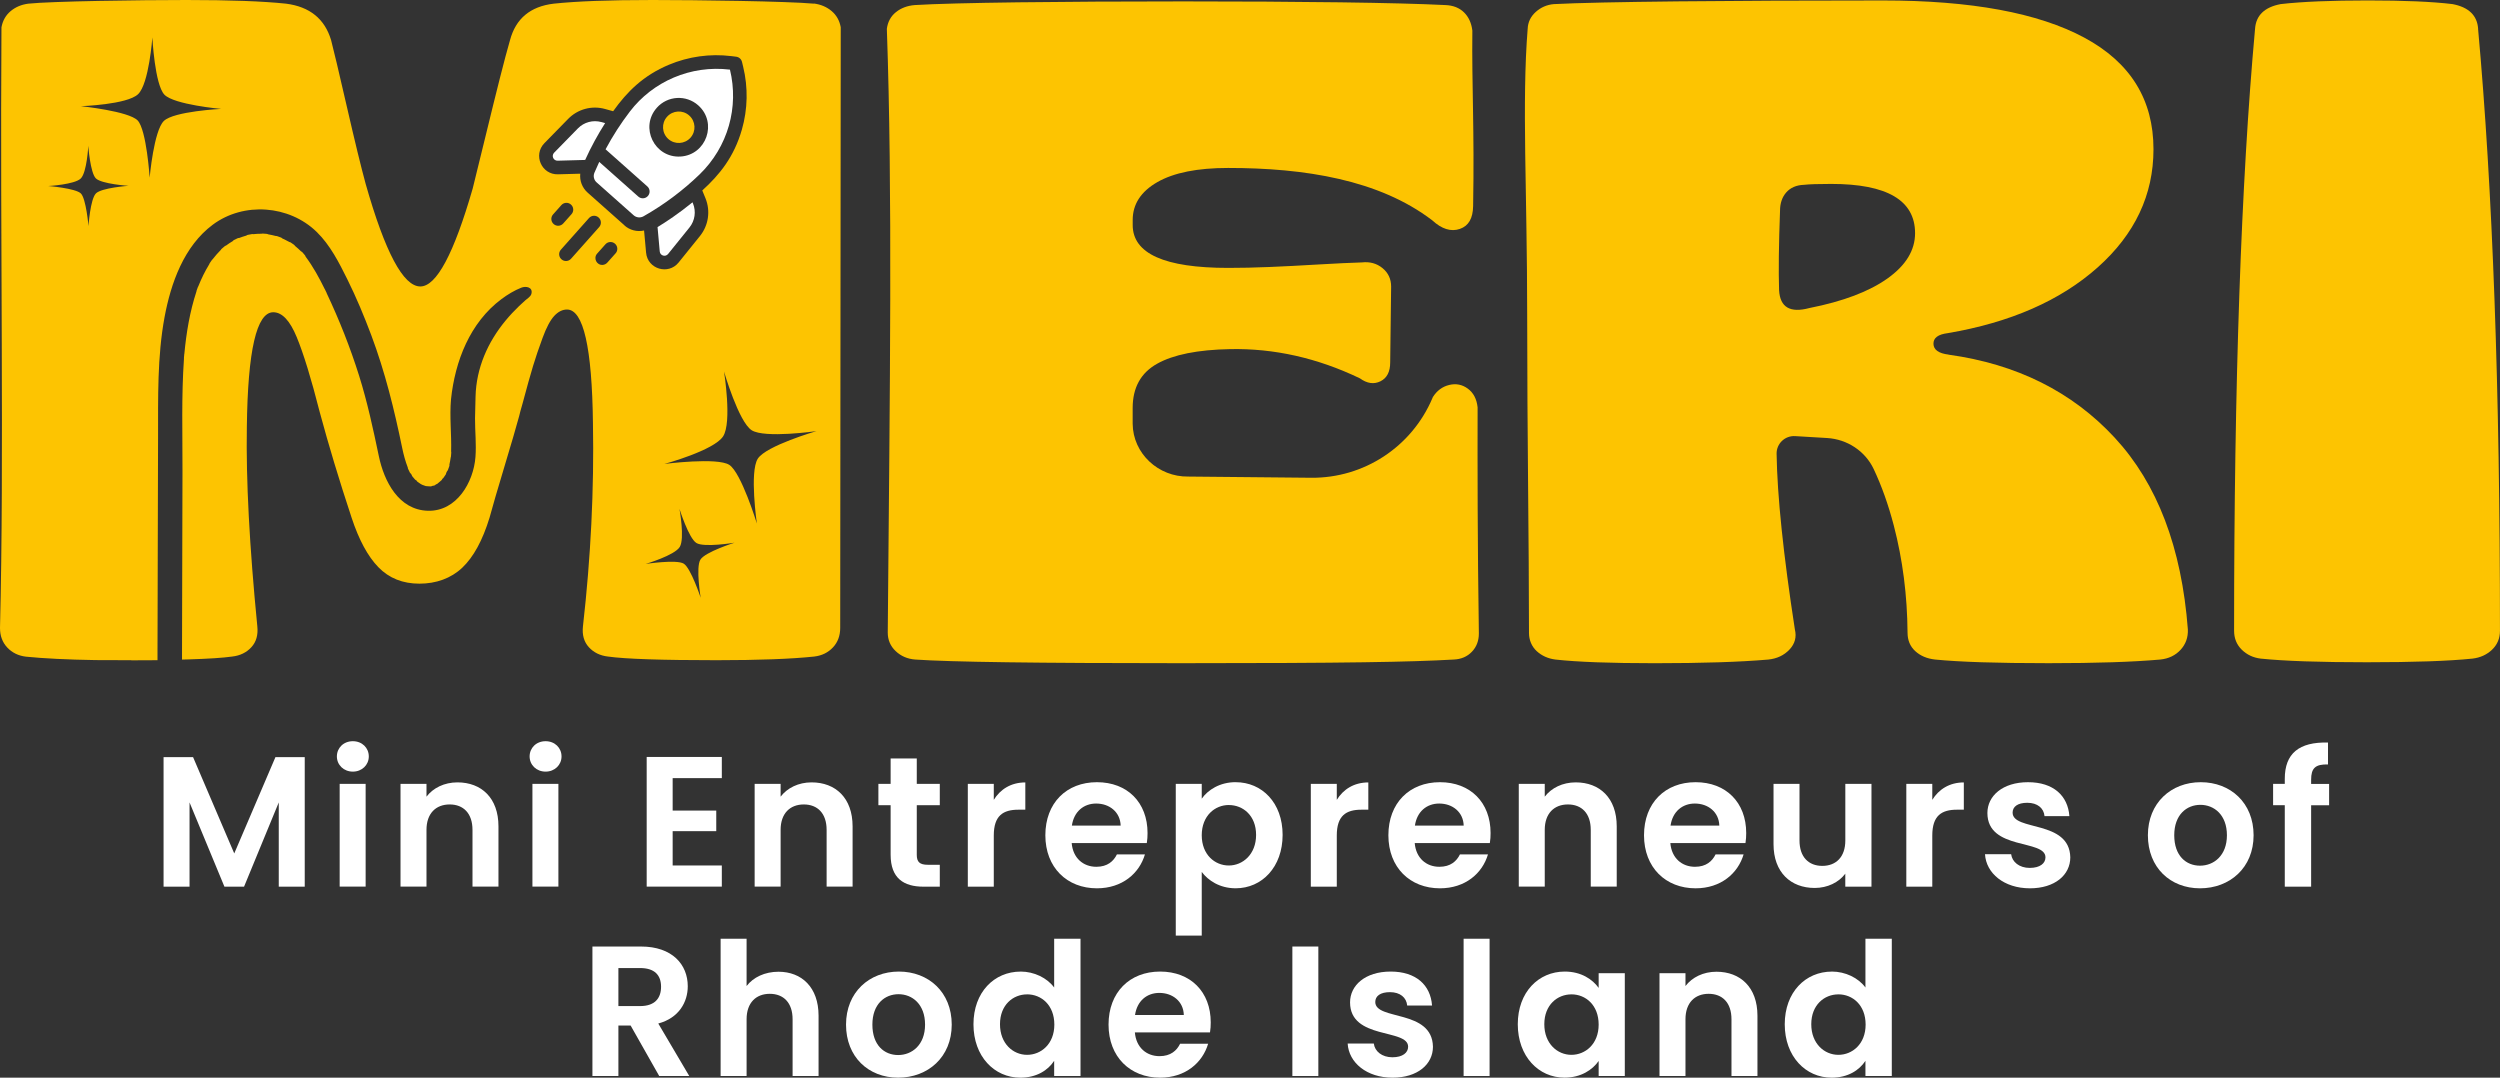 <?xml version="1.0" encoding="UTF-8"?>
<svg id="Layer_2" data-name="Layer 2" xmlns="http://www.w3.org/2000/svg" viewBox="0 0 853.78 368.04">
  <rect x="0" y="0" width="853.78" height="368.04" fill="#333333" stroke="none"/>
  <defs>
    <style>
      .cls-1 {
        fill: #fdc401;
      }

      .cls-1, .cls-2 {
        stroke-width: 0px;
      }

      .cls-2 {
        fill: #fff;
      }
    </style>
  </defs>
  <g id="Layer_1-2" data-name="Layer 1">
    <g>
      <g>
        <path class="cls-1" d="M504.61,139.03c-.32-2.81-1.43-4.91-3.34-6.31-1.91-1.4-4.03-1.82-6.36-1.25-2.33.57-4.19,1.95-5.57,4.13l-.18.43c-7.06,16.59-23.38,27.31-41.4,27.13l-41.96-.41c-10.18.16-18.88-7.85-18.98-18.03,0-.08,0-.16,0-.24v-5.14c0-6.96,2.78-12,8.35-15.12,5.57-3.12,13.86-4.78,24.89-4.99,15.05-.31,29.85,3.01,44.37,9.98,2.44,1.77,4.77,2.1,7,1.01,2.23-1.09,3.34-3.25,3.34-6.47l.32-25.87c0-2.6-.98-4.7-2.94-6.31-1.96-1.61-4.32-2.26-7.08-1.95-3.71.11-8.64.34-14.79.7-6.15.37-11.72.65-16.7.86-4.98.21-9.7.31-14.15.31-21.74,0-32.6-4.88-32.6-14.65v-1.71c0-5.4,2.81-9.72,8.43-12.94,5.62-3.22,13.68-4.83,24.17-4.83,26.18,0,51.54,4.04,69.67,17.86,3.28,3.02,6.44,4,9.46,2.96,3.02-1.04,4.46-3.64,4.53-7.79.47-26.12-.47-40.8-.26-59.94-.32-2.6-1.27-4.68-2.86-6.23-1.59-1.56-3.71-2.39-6.36-2.49-16.54-.83-49.79-1.25-89.45-1.25-41.77,0-78.18.42-91.75,1.25-2.55.21-4.69,1.01-6.44,2.42-1.75,1.4-2.78,3.3-3.1,5.69,1.95,55.82,1.05,120.9.31,206.21,0,2.49.9,4.6,2.7,6.31,1.8,1.71,4.03,2.68,6.68,2.88,11.77.83,41.99,1.25,90.65,1.25,56.83,0,78.72-.42,93.25-1.25,2.54-.1,4.61-.99,6.2-2.65,1.59-1.66,2.39-3.74,2.39-6.24-.47-31.64-.47-56.31-.43-77.31Z"/>
        <path class="cls-1" d="M665.47,121.1c-3.39-.41-5.12-1.64-5.17-3.66-.05-2.03,1.56-3.25,4.85-3.66,21.42-3.64,38.49-11.12,51.21-22.44,12.72-11.32,19.08-24.78,19.08-40.37,0-16.94-7.87-29.64-23.62-38.11-15.74-8.47-38.67-12.7-68.78-12.7-53.12,0-96.51.42-112.42,1.25-2.33.21-4.37,1.09-6.12,2.65-1.75,1.56-2.68,3.48-2.78,5.77-2.02,24.94-.17,55.82-.17,97.56s.62,77.28.62,108.85c0,2.31.92,4.55,2.62,6.12,1.75,1.61,3.9,2.57,6.44,2.89,7.53.83,18.82,1.25,33.87,1.25,16.22,0,29.15-.42,38.8-1.25,2.97-.31,5.38-1.45,7.24-3.43,1.85-1.97,2.47-4.26,1.83-6.86-3.94-25.59-6.02-45.59-6.24-60-.05-3.47,2.87-6.23,6.33-6.02l10.91.65c6.83.41,13,4.42,15.92,10.6,2.72,5.75,5.01,12.19,6.87,19.31,3.02,11.59,4.59,23.77,4.69,36.55,0,2.6.87,4.7,2.62,6.31,1.75,1.61,4,2.57,6.76,2.88,8.37.83,21.31,1.25,38.8,1.25,16.11,0,28.84-.42,38.17-1.25,2.86-.31,5.17-1.43,6.92-3.35,1.75-1.92,2.57-4.23,2.46-6.94-2.12-27.95-10.44-49.77-24.97-65.46-14.53-15.69-33.45-25.15-56.78-28.37ZM644.64,95.07c-6.26,4.47-15.16,7.85-26.72,10.13-6.58,1.77-10.02-.26-10.34-6.08-.21-6.44-.11-15.48.32-27.12,0-2.6.72-4.7,2.15-6.31,1.43-1.61,3.42-2.47,5.96-2.57,1.91-.21,5.03-.31,9.38-.31,19.08,0,28.63,5.61,28.63,16.83,0,5.82-3.13,10.96-9.38,15.43Z"/>
        <path class="cls-1" d="M846.31,9.82c-.32-4.57-3.24-7.38-8.75-8.42-6.89-.83-16.54-1.25-28.94-1.25s-22.53.42-29.74,1.25c-5.51,1.04-8.43,3.85-8.75,8.42-4.77,52.48-7.16,121.01-7.16,205.59,0,2.6.87,4.75,2.62,6.47,1.75,1.71,3.9,2.73,6.44,3.04,8.06.83,20.14,1.25,36.26,1.25s28.04-.42,36.1-1.25c2.65-.31,4.88-1.33,6.68-3.04,1.8-1.72,2.7-3.87,2.7-6.47,0-82.3-2.49-150.83-7.48-205.59Z"/>
        <path class="cls-2" d="M205.39,41.69c-2.87-.8-5.94.03-8.02,2.15l-8.13,8.31c-1.01,1.04-.25,2.77,1.19,2.73l9.41-.26c2.03-4.48,4.34-8.69,6.82-12.58l-1.28-.36Z"/>
        <path class="cls-2" d="M236.5,69.09c-4.54,3.72-9.13,6.77-11.94,8.46l.75,8.33c.13,1.44,1.94,1.99,2.85.86l7.3-9.05c1.87-2.32,2.33-5.46,1.2-8.22l-.16-.38Z"/>
        <path class="cls-1" d="M227.79,39.89c-1.97,2.21-1.77,5.61.45,7.58,2.21,1.97,5.61,1.77,7.58-.45,1.97-2.21,1.77-5.61-.45-7.58-2.21-1.97-5.61-1.77-7.58.45Z"/>
        <path class="cls-2" d="M249.28,23.78c-13.42-1.63-26.34,4.07-34.16,14.3-3.12,4.08-5.86,8.33-8.31,12.91l14.26,12.67c.96.85,1.05,2.32.19,3.28-.85.96-2.32,1.05-3.28.19l-13.33-11.84c-.58,1.22-1.13,2.46-1.65,3.7-.48,1.15-.18,2.47.76,3.3,12.74,11.32,12.64,11.22,12.63,11.22.93.83,2.28.97,3.37.36,6.96-3.94,13.4-8.75,19.14-14.29,9.77-9.46,13.49-23.03,10.39-35.81ZM224.31,36.8c3.67-4.13,10.01-4.5,14.14-.83,6.67,5.92,2.8,16.96-6.06,17.49-8.87.52-14-9.99-8.08-16.65Z"/>
        <path class="cls-1" d="M277.94,1.25c-9.12-.83-40.15-1.25-55.08-1.25s-25.87.42-33.75,1.25c-7.98.94-12.96,5.09-14.93,12.44-.93,3.22-2.1,7.6-3.5,13.14-1.4,5.55-3.04,12.16-4.9,19.83-1.87,7.67-3.32,13.58-4.35,17.73-6.43,22.29-12.39,33.44-17.88,33.44-5.81,0-12.03-11.66-18.66-34.99-1.56-5.7-3.71-14.54-6.46-26.52-2.75-11.98-4.54-19.52-5.36-22.63-2.18-7.26-7.31-11.41-15.4-12.44-7.88-.83-19.23-1.25-34.06-1.25C47.75,0,17.56.42,9.68,1.25c-2.39.31-4.41,1.17-6.07,2.57S.92,7.05.5,9.33c-.5,74.33.95,146.76-.5,205.13,0,2.7.83,4.92,2.49,6.69,1.66,1.76,3.78,2.8,6.38,3.11,6.14.62,14.06,1.01,23.76,1.17l12.19.04s.02.02.03.04c2.38,0,4.63-.02,6.79-.03.37,0,.73,0,1.1-.01.35,0,.71,0,1.05-.01,0-1.25,0-2.49,0-3.74,0-3.48.02-6.96.03-10.43.02-6.92.04-13.84.05-20.77.04-13.66.07-27.32.11-40.98.04-13.75-.3-27.62,2.21-41.2,2.15-11.62,6.63-24.28,16.47-31.6,10.56-7.86,26.08-6.71,35.49,2.46,4.61,4.49,7.63,10.47,10.46,16.17,3.09,6.22,5.76,12.64,8.2,19.14,4.7,12.54,7.84,25.36,10.54,38.45.47,2.3,1.08,4.55,1.92,6.72,0,.15.03.31.11.47.2.41.39.82.59,1.22.09.19.22.31.36.4.09.15.19.29.28.44.03.17.1.35.24.51.29.34.58.68.87,1.02.14.16.29.24.44.29.03.03.07.07.1.1.08.16.18.31.36.43l1.1.76s.1.04.14.06c.08.06.16.12.27.16.33.12.66.24.99.36.03.01.06.02.09.03.07.02.13.05.2.07.05.02.08,0,.13.02.01,0,.02,0,.03,0,.02,0,.04,0,.06,0,.09.01.18.03.26.02.16.01.32.03.48.04.04,0,.08,0,.12,0,.16.01.32.03.48.04.27.02.47-.06.63-.17.06,0,.13-.03.2-.04.14-.03.28-.05.43-.08.28-.05.45-.19.57-.35l.48-.23c.17-.08.29-.18.37-.3.02-.02.05-.02.07-.04.34-.29.68-.58,1.02-.87.18-.16.26-.33.31-.5,0,0,0,0,.01-.01.14-.08.27-.18.38-.34l.76-1.1c.13-.18.17-.36.17-.53.11-.22.23-.44.33-.66.12-.11.22-.25.29-.43.15-.43.31-.85.46-1.28.07-.2.07-.38.03-.54.18-.79.33-1.58.44-2.38.04-.1.08-.19.09-.31.04-.47.08-.93.11-1.4.01-.15-.01-.27-.05-.38.17-5.94-.57-11.87-.04-17.81,1.37-13.01,6.46-26.2,17.25-34.24,2.06-1.54,4.49-3,6.77-3.89,1.55-.61,4.02-.21,3.44,2.09-.24.95-1.37,1.61-2.08,2.23-.74.65-1.47,1.33-2.18,2.01-1.6,1.54-3.13,3.17-4.55,4.89-6.13,7.4-10.02,16.25-10.27,25.94,0,0,0,0,0,.01-.01,2.49-.17,4.98-.18,7.47-.01,4.39.48,8.79.15,13.19-.66,8.64-6.42,18.62-16.24,18.36-10.01-.27-14.97-10.1-16.75-18.62-1.94-9.27-3.91-18.45-6.75-27.51-3.03-9.63-6.75-19.02-11.06-28.15-.02-.05-.01-.1-.04-.15-.2-.41-.4-.82-.59-1.22-.01-.03-.03-.04-.05-.06-1.9-3.86-3.95-7.64-6.53-11.08-.04-.16-.1-.32-.23-.47-.29-.34-.58-.68-.87-1.02-.13-.15-.28-.24-.43-.29-.67-.66-1.37-1.29-2.1-1.89-.08-.14-.18-.28-.34-.39-.37-.25-.73-.51-1.1-.76-.17-.12-.34-.16-.5-.17-.78-.45-1.58-.86-2.4-1.23-.11-.12-.25-.23-.43-.3-.43-.15-.85-.31-1.28-.46-.17-.06-.32-.07-.46-.06-.88-.23-1.76-.42-2.66-.58-.13-.08-.28-.13-.46-.15-.47-.04-.94-.08-1.4-.11-.18-.01-.33.01-.46.06-.93,0-1.85.05-2.77.15-.15-.04-.31-.05-.48-.02-.46.09-.92.17-1.38.26-.21.04-.36.13-.48.24-.84.24-1.66.51-2.47.82-.17,0-.35.01-.53.1-.41.2-.82.39-1.22.59-.19.09-.31.22-.39.35-.81.48-1.59,1-2.35,1.56-.16.04-.31.11-.45.23-.34.29-.68.58-1.02.87-.13.11-.22.23-.27.35-1.02,1.02-1.96,2.11-2.85,3.25-.07.06-.15.12-.21.21l-.76,1.1c-.09.13-.14.27-.17.39-1.47,2.39-2.69,4.91-3.73,7.52-.04.07-.1.13-.13.21-.15.43-.31.85-.46,1.28-.03.08-.02.16-.03.23-2.27,6.91-3.46,14.08-4.14,21.31,0,.03-.02.06-.03.09-.04.47-.08.93-.12,1.4,0,.05.01.08.02.13-.9,12.85-.48,25.82-.51,38.69-.04,13.88-.07,27.77-.11,41.65-.02,6.82-.04,13.64-.05,20.46,0,.67,0,1.35,0,2.02.36,0,.7-.02,1.05-.03.38-.01.78-.02,1.15-.03,6.79-.21,11.77-.53,14.96-.98,2.69-.31,4.87-1.38,6.53-3.19s2.33-4.17,2.03-7.08c-2.7-27.47-3.89-50.18-3.58-68.12.31-26.13,3.32-39.19,9.02-39.19,3.01,0,5.68,2.83,8.01,8.48,2.33,5.65,4.95,14.18,7.85,25.58,3.01,11.2,6.64,23.23,10.89,36.08,2.49,7.57,5.54,13.22,9.17,16.95,3.63,3.73,8.3,5.6,14,5.6s10.78-1.81,14.62-5.44c3.84-3.63,6.95-9.33,9.33-17.11,1.04-3.84,2.72-9.62,5.05-17.34,2.33-7.72,4.02-13.5,5.06-17.34.21-.93.57-2.28,1.09-4.04,1.55-5.81,2.77-10.16,3.65-13.06.88-2.9,1.97-6.12,3.27-9.64,1.29-3.52,2.62-6.01,3.97-7.47,1.35-1.45,2.8-2.18,4.36-2.18,5.6,0,8.55,12.96,8.86,38.88.41,22.5-.73,45.62-3.42,69.36-.31,2.91.36,5.26,2.02,7.08,1.66,1.81,3.84,2.88,6.53,3.19,5.91.83,18.25,1.25,37.01,1.25,14.41,0,25.56-.42,33.44-1.25,2.59-.31,4.72-1.35,6.37-3.11,1.66-1.76,2.49-3.99,2.49-6.69.07-57.44.07-114.05.18-205.13-.42-2.28-1.46-4.12-3.12-5.52-1.66-1.4-3.68-2.26-6.06-2.57ZM32.76,66.06c-1.93,1.93-2.54,11.14-2.54,11.14,0,0-.81-9.35-2.6-11.13s-11.14-2.54-11.14-2.54c0,0,9.03-.5,11.12-2.59,2.09-2.1,2.55-11.14,2.55-11.14,0,0,.66,9.21,2.59,11.12,1.93,1.92,11.14,2.54,11.14,2.54,0,0-9.2.66-11.13,2.6ZM55.97,41.3c-3.45,3.31-4.86,19.37-4.86,19.37,0,0-1.06-16.37-4.11-19.54-3.05-3.17-19.37-4.87-19.37-4.87,0,0,15.82-.52,19.54-4.11,3.73-3.59,4.86-19.37,4.86-19.37,0,0,.82,16.11,4.12,19.55,3.3,3.43,19.36,4.86,19.36,4.86,0,0-16.1.8-19.54,4.11ZM189.07,76.51c-.96-.85-1.05-2.32-.19-3.28l2.83-3.18c.85-.96,2.32-1.05,3.28-.19.96.85,1.05,2.32.19,3.28l-2.83,3.18c-.85.96-2.32,1.05-3.28.19ZM195.02,88.36c-.85.96-2.32,1.05-3.28.19-.96-.85-1.05-2.32-.19-3.28l9.6-10.8c.85-.96,2.32-1.05,3.28-.19.96.85,1.05,2.32.19,3.28l-9.6,10.8ZM210.23,86.51l-2.83,3.18c-.43.48-1.01.74-1.6.78-2.05.12-3.25-2.31-1.87-3.86l2.83-3.18c.85-.96,2.32-1.05,3.28-.19.96.85,1.05,2.32.19,3.28ZM213.3,76.99l-12.63-11.22c-1.86-1.65-2.75-4.07-2.5-6.45l-7.61.21c-5.61.16-8.57-6.61-4.65-10.62l8.13-8.31c3.27-3.34,8.09-4.64,12.59-3.38l2.77.77c4.77-6.7,10.31-12.21,19.03-15.87,6.71-2.82,14.07-3.84,21.29-2.96l1.7.21c.96.12,1.75.82,1.98,1.76l.4,1.66c1.72,7.07,1.57,14.5-.44,21.49-2.68,9.32-7.59,15.39-13.52,20.77l1.09,2.66c1.77,4.32,1.05,9.26-1.88,12.9l-7.3,9.05c-3.51,4.35-10.59,2.24-11.1-3.36l-.69-7.58c-2.42.55-4.9-.13-6.7-1.72ZM239.19,191.13c-1.63,2.65.1,13.01.1,13.01,0,0-3.35-10.15-5.79-11.65-2.44-1.5-13,.1-13,.1,0,0,9.88-2.92,11.64-5.79,1.77-2.88-.09-13.01-.09-13.01,0,0,3.15,10.03,5.78,11.65,2.64,1.62,13.01-.1,13.01-.1,0,0-10.02,3.14-11.65,5.79ZM258.79,156.66c-2.87,4.46-.31,22.14-.31,22.14,0,0-5.32-17.4-9.42-20.04-4.1-2.65-22.15-.32-22.15-.32,0,0,16.93-4.6,20.04-9.42,3.11-4.82.31-22.14.31-22.14,0,0,4.99,17.18,9.43,20.04,4.43,2.86,22.14.31,22.14.31,0,0-17.17,4.97-20.04,9.42Z"/>
      </g>
      <g>
        <path class="cls-2" d="M55.87,258.58h10.07l14.06,32.88,14.06-32.88h10.01v44.22h-8.87v-28.76l-11.85,28.76h-6.71l-11.91-28.76v28.76h-8.87v-44.22Z"/>
        <path class="cls-2" d="M115.05,258.33c0-2.91,2.28-5.2,5.45-5.2s5.45,2.28,5.45,5.2-2.34,5.19-5.45,5.19-5.45-2.28-5.45-5.19ZM116,267.7h8.87v35.09h-8.87v-35.09Z"/>
        <path class="cls-2" d="M161.36,283.41c0-5.64-3.1-8.68-7.79-8.68s-7.92,3.04-7.92,8.68v19.38h-8.87v-35.09h8.87v4.37c2.28-2.98,6.08-4.88,10.58-4.88,8.17,0,14,5.32,14,15.01v20.59h-8.87v-19.38Z"/>
        <path class="cls-2" d="M180.87,258.33c0-2.91,2.28-5.2,5.45-5.2s5.45,2.28,5.45,5.2-2.34,5.19-5.45,5.19-5.45-2.28-5.45-5.19ZM181.83,267.7h8.87v35.09h-8.87v-35.09Z"/>
        <path class="cls-2" d="M246.51,265.74h-16.79v11.08h14.89v7.03h-14.89v11.72h16.79v7.22h-25.66v-44.28h25.66v7.22Z"/>
        <path class="cls-2" d="M282.3,283.41c0-5.64-3.1-8.68-7.79-8.68s-7.92,3.04-7.92,8.68v19.38h-8.87v-35.09h8.87v4.37c2.28-2.98,6.08-4.88,10.58-4.88,8.17,0,14,5.32,14,15.01v20.59h-8.87v-19.38Z"/>
        <path class="cls-2" d="M304.16,274.99h-4.18v-7.28h4.18v-8.68h8.93v8.68h7.86v7.28h-7.86v16.98c0,2.34.95,3.36,3.74,3.36h4.12v7.48h-5.58c-6.71,0-11.21-2.85-11.21-10.9v-16.91Z"/>
        <path class="cls-2" d="M339.39,302.8h-8.87v-35.09h8.87v5.45c2.22-3.61,5.89-5.95,10.77-5.95v9.31h-2.34c-5.26,0-8.43,2.03-8.43,8.81v17.48Z"/>
        <path class="cls-2" d="M374.61,303.37c-10.2,0-17.61-7.09-17.61-18.12s7.22-18.12,17.61-18.12,17.29,6.91,17.29,17.36c0,1.14-.06,2.28-.25,3.42h-25.66c.44,5.19,3.99,8.11,8.42,8.11,3.8,0,5.89-1.9,7.03-4.24h9.57c-1.9,6.46-7.73,11.59-16.41,11.59ZM366.06,281.96h16.66c-.13-4.62-3.8-7.54-8.36-7.54-4.24,0-7.6,2.72-8.3,7.54Z"/>
        <path class="cls-2" d="M422,267.13c9,0,16.03,7.03,16.03,17.99s-7.03,18.24-16.03,18.24c-5.51,0-9.44-2.72-11.59-5.58v21.73h-8.87v-51.82h8.87v5.07c2.09-2.98,6.14-5.64,11.59-5.64ZM419.66,274.92c-4.75,0-9.25,3.67-9.25,10.33s4.5,10.33,9.25,10.33,9.31-3.8,9.31-10.45-4.5-10.2-9.31-10.2Z"/>
        <path class="cls-2" d="M456.53,302.8h-8.87v-35.09h8.87v5.45c2.22-3.61,5.89-5.95,10.77-5.95v9.31h-2.34c-5.26,0-8.43,2.03-8.43,8.81v17.48Z"/>
        <path class="cls-2" d="M491.76,303.37c-10.2,0-17.61-7.09-17.61-18.12s7.22-18.12,17.61-18.12,17.29,6.91,17.29,17.36c0,1.14-.06,2.28-.25,3.42h-25.66c.44,5.19,3.99,8.11,8.42,8.11,3.8,0,5.89-1.9,7.03-4.24h9.57c-1.9,6.46-7.73,11.59-16.41,11.59ZM483.21,281.96h16.66c-.13-4.62-3.8-7.54-8.36-7.54-4.24,0-7.6,2.72-8.3,7.54Z"/>
        <path class="cls-2" d="M543.26,283.41c0-5.64-3.1-8.68-7.79-8.68s-7.92,3.04-7.92,8.68v19.38h-8.87v-35.09h8.87v4.37c2.28-2.98,6.08-4.88,10.58-4.88,8.17,0,14,5.32,14,15.01v20.59h-8.87v-19.38Z"/>
        <path class="cls-2" d="M579.06,303.37c-10.2,0-17.61-7.09-17.61-18.12s7.22-18.12,17.61-18.12,17.29,6.91,17.29,17.36c0,1.14-.06,2.28-.25,3.42h-25.66c.44,5.19,3.99,8.11,8.42,8.11,3.8,0,5.89-1.9,7.03-4.24h9.57c-1.9,6.46-7.73,11.59-16.41,11.59ZM570.51,281.96h16.66c-.13-4.62-3.8-7.54-8.36-7.54-4.24,0-7.6,2.72-8.3,7.54Z"/>
        <path class="cls-2" d="M639.12,302.8h-8.93v-4.43c-2.22,2.98-6.08,4.88-10.45,4.88-8.17,0-14.06-5.32-14.06-14.95v-20.59h8.87v19.32c0,5.64,3.1,8.68,7.79,8.68s7.86-3.04,7.86-8.68v-19.32h8.93v35.09Z"/>
        <path class="cls-2" d="M659.9,302.8h-8.87v-35.09h8.87v5.45c2.22-3.61,5.89-5.95,10.77-5.95v9.31h-2.34c-5.26,0-8.43,2.03-8.43,8.81v17.48Z"/>
        <path class="cls-2" d="M693.23,303.37c-8.81,0-14.95-5.13-15.33-11.66h8.93c.32,2.66,2.79,4.69,6.34,4.69s5.38-1.58,5.38-3.61c0-6.27-19.83-2.28-19.83-15.14,0-5.83,5.19-10.52,13.87-10.52s13.62,4.62,14.13,11.59h-8.49c-.25-2.72-2.41-4.56-5.89-4.56-3.29,0-5.01,1.33-5.01,3.36,0,6.4,19.45,2.41,19.7,15.27,0,6.02-5.26,10.58-13.81,10.58Z"/>
        <path class="cls-2" d="M751.33,303.37c-10.14,0-17.8-7.09-17.8-18.12s7.92-18.12,18.05-18.12,18.05,7.03,18.05,18.12-8.11,18.12-18.31,18.12ZM751.33,295.64c4.69,0,9.19-3.42,9.19-10.39s-4.37-10.39-9.06-10.39-8.93,3.36-8.93,10.39,4.05,10.39,8.81,10.39Z"/>
        <path class="cls-2" d="M780.28,274.99h-3.99v-7.28h3.99v-1.77c0-8.62,4.88-12.61,14.76-12.35v7.48c-4.31-.13-5.76,1.27-5.76,5.19v1.46h6.14v7.28h-6.14v27.81h-9v-27.81Z"/>
        <path class="cls-2" d="M218.92,323.25c10.64,0,15.96,6.14,15.96,13.56,0,5.38-2.98,10.83-10.07,12.73l10.58,17.93h-10.26l-9.76-17.23h-4.18v17.23h-8.87v-44.22h16.6ZM218.6,330.6h-7.41v12.99h7.41c4.94,0,7.16-2.6,7.16-6.59s-2.22-6.4-7.16-6.4Z"/>
        <path class="cls-2" d="M246.1,320.59h8.87v16.15c2.28-2.98,6.21-4.88,10.9-4.88,7.92,0,13.68,5.32,13.68,15.01v20.59h-8.87v-19.38c0-5.64-3.1-8.68-7.79-8.68s-7.92,3.04-7.92,8.68v19.38h-8.87v-46.88Z"/>
        <path class="cls-2" d="M306.73,368.04c-10.14,0-17.8-7.09-17.8-18.12s7.92-18.12,18.05-18.12,18.05,7.03,18.05,18.12-8.11,18.12-18.31,18.12ZM306.73,360.31c4.69,0,9.19-3.42,9.19-10.39s-4.37-10.39-9.06-10.39-8.93,3.36-8.93,10.39,4.05,10.39,8.81,10.39Z"/>
        <path class="cls-2" d="M348.54,331.8c4.62,0,9.06,2.15,11.47,5.45v-16.66h9v46.88h-9v-5.19c-2.09,3.23-6.02,5.76-11.53,5.76-8.93,0-16.03-7.28-16.03-18.24s7.09-17.99,16.09-17.99ZM350.76,339.59c-4.75,0-9.25,3.55-9.25,10.2s4.5,10.45,9.25,10.45,9.31-3.67,9.31-10.33-4.43-10.33-9.31-10.33Z"/>
        <path class="cls-2" d="M396.19,368.04c-10.2,0-17.61-7.09-17.61-18.12s7.22-18.12,17.61-18.12,17.29,6.91,17.29,17.36c0,1.14-.06,2.28-.25,3.42h-25.66c.44,5.19,3.99,8.11,8.42,8.11,3.8,0,5.89-1.9,7.03-4.24h9.57c-1.9,6.46-7.73,11.59-16.41,11.59ZM387.63,346.63h16.66c-.13-4.62-3.8-7.54-8.36-7.54-4.24,0-7.6,2.72-8.3,7.54Z"/>
        <path class="cls-2" d="M441.36,323.25h8.87v44.22h-8.87v-44.22Z"/>
        <path class="cls-2" d="M475.57,368.04c-8.81,0-14.95-5.13-15.33-11.66h8.93c.32,2.66,2.79,4.69,6.34,4.69s5.38-1.58,5.38-3.61c0-6.27-19.83-2.28-19.83-15.14,0-5.83,5.19-10.52,13.87-10.52s13.62,4.62,14.13,11.59h-8.49c-.25-2.72-2.41-4.56-5.89-4.56-3.29,0-5.01,1.33-5.01,3.36,0,6.4,19.45,2.41,19.7,15.27,0,6.02-5.26,10.58-13.81,10.58Z"/>
        <path class="cls-2" d="M499.84,320.59h8.87v46.88h-8.87v-46.88Z"/>
        <path class="cls-2" d="M534.37,331.8c5.64,0,9.5,2.66,11.59,5.58v-5.01h8.93v35.09h-8.93v-5.13c-2.09,3.04-6.08,5.7-11.66,5.7-8.87,0-15.96-7.28-15.96-18.24s7.09-17.99,16.03-17.99ZM536.65,339.59c-4.75,0-9.25,3.55-9.25,10.2s4.5,10.45,9.25,10.45,9.31-3.67,9.31-10.33-4.43-10.33-9.31-10.33Z"/>
        <path class="cls-2" d="M591.32,348.08c0-5.64-3.1-8.68-7.79-8.68s-7.92,3.04-7.92,8.68v19.38h-8.87v-35.09h8.87v4.37c2.28-2.98,6.08-4.88,10.58-4.88,8.17,0,14,5.32,14,15.01v20.59h-8.87v-19.38Z"/>
        <path class="cls-2" d="M625.6,331.8c4.62,0,9.06,2.15,11.47,5.45v-16.66h9v46.88h-9v-5.19c-2.09,3.23-6.02,5.76-11.53,5.76-8.93,0-16.03-7.28-16.03-18.24s7.09-17.99,16.09-17.99ZM627.82,339.59c-4.75,0-9.25,3.55-9.25,10.2s4.5,10.45,9.25,10.45,9.31-3.67,9.31-10.33-4.43-10.33-9.31-10.33Z"/>
      </g>
    </g>
  </g>
</svg>